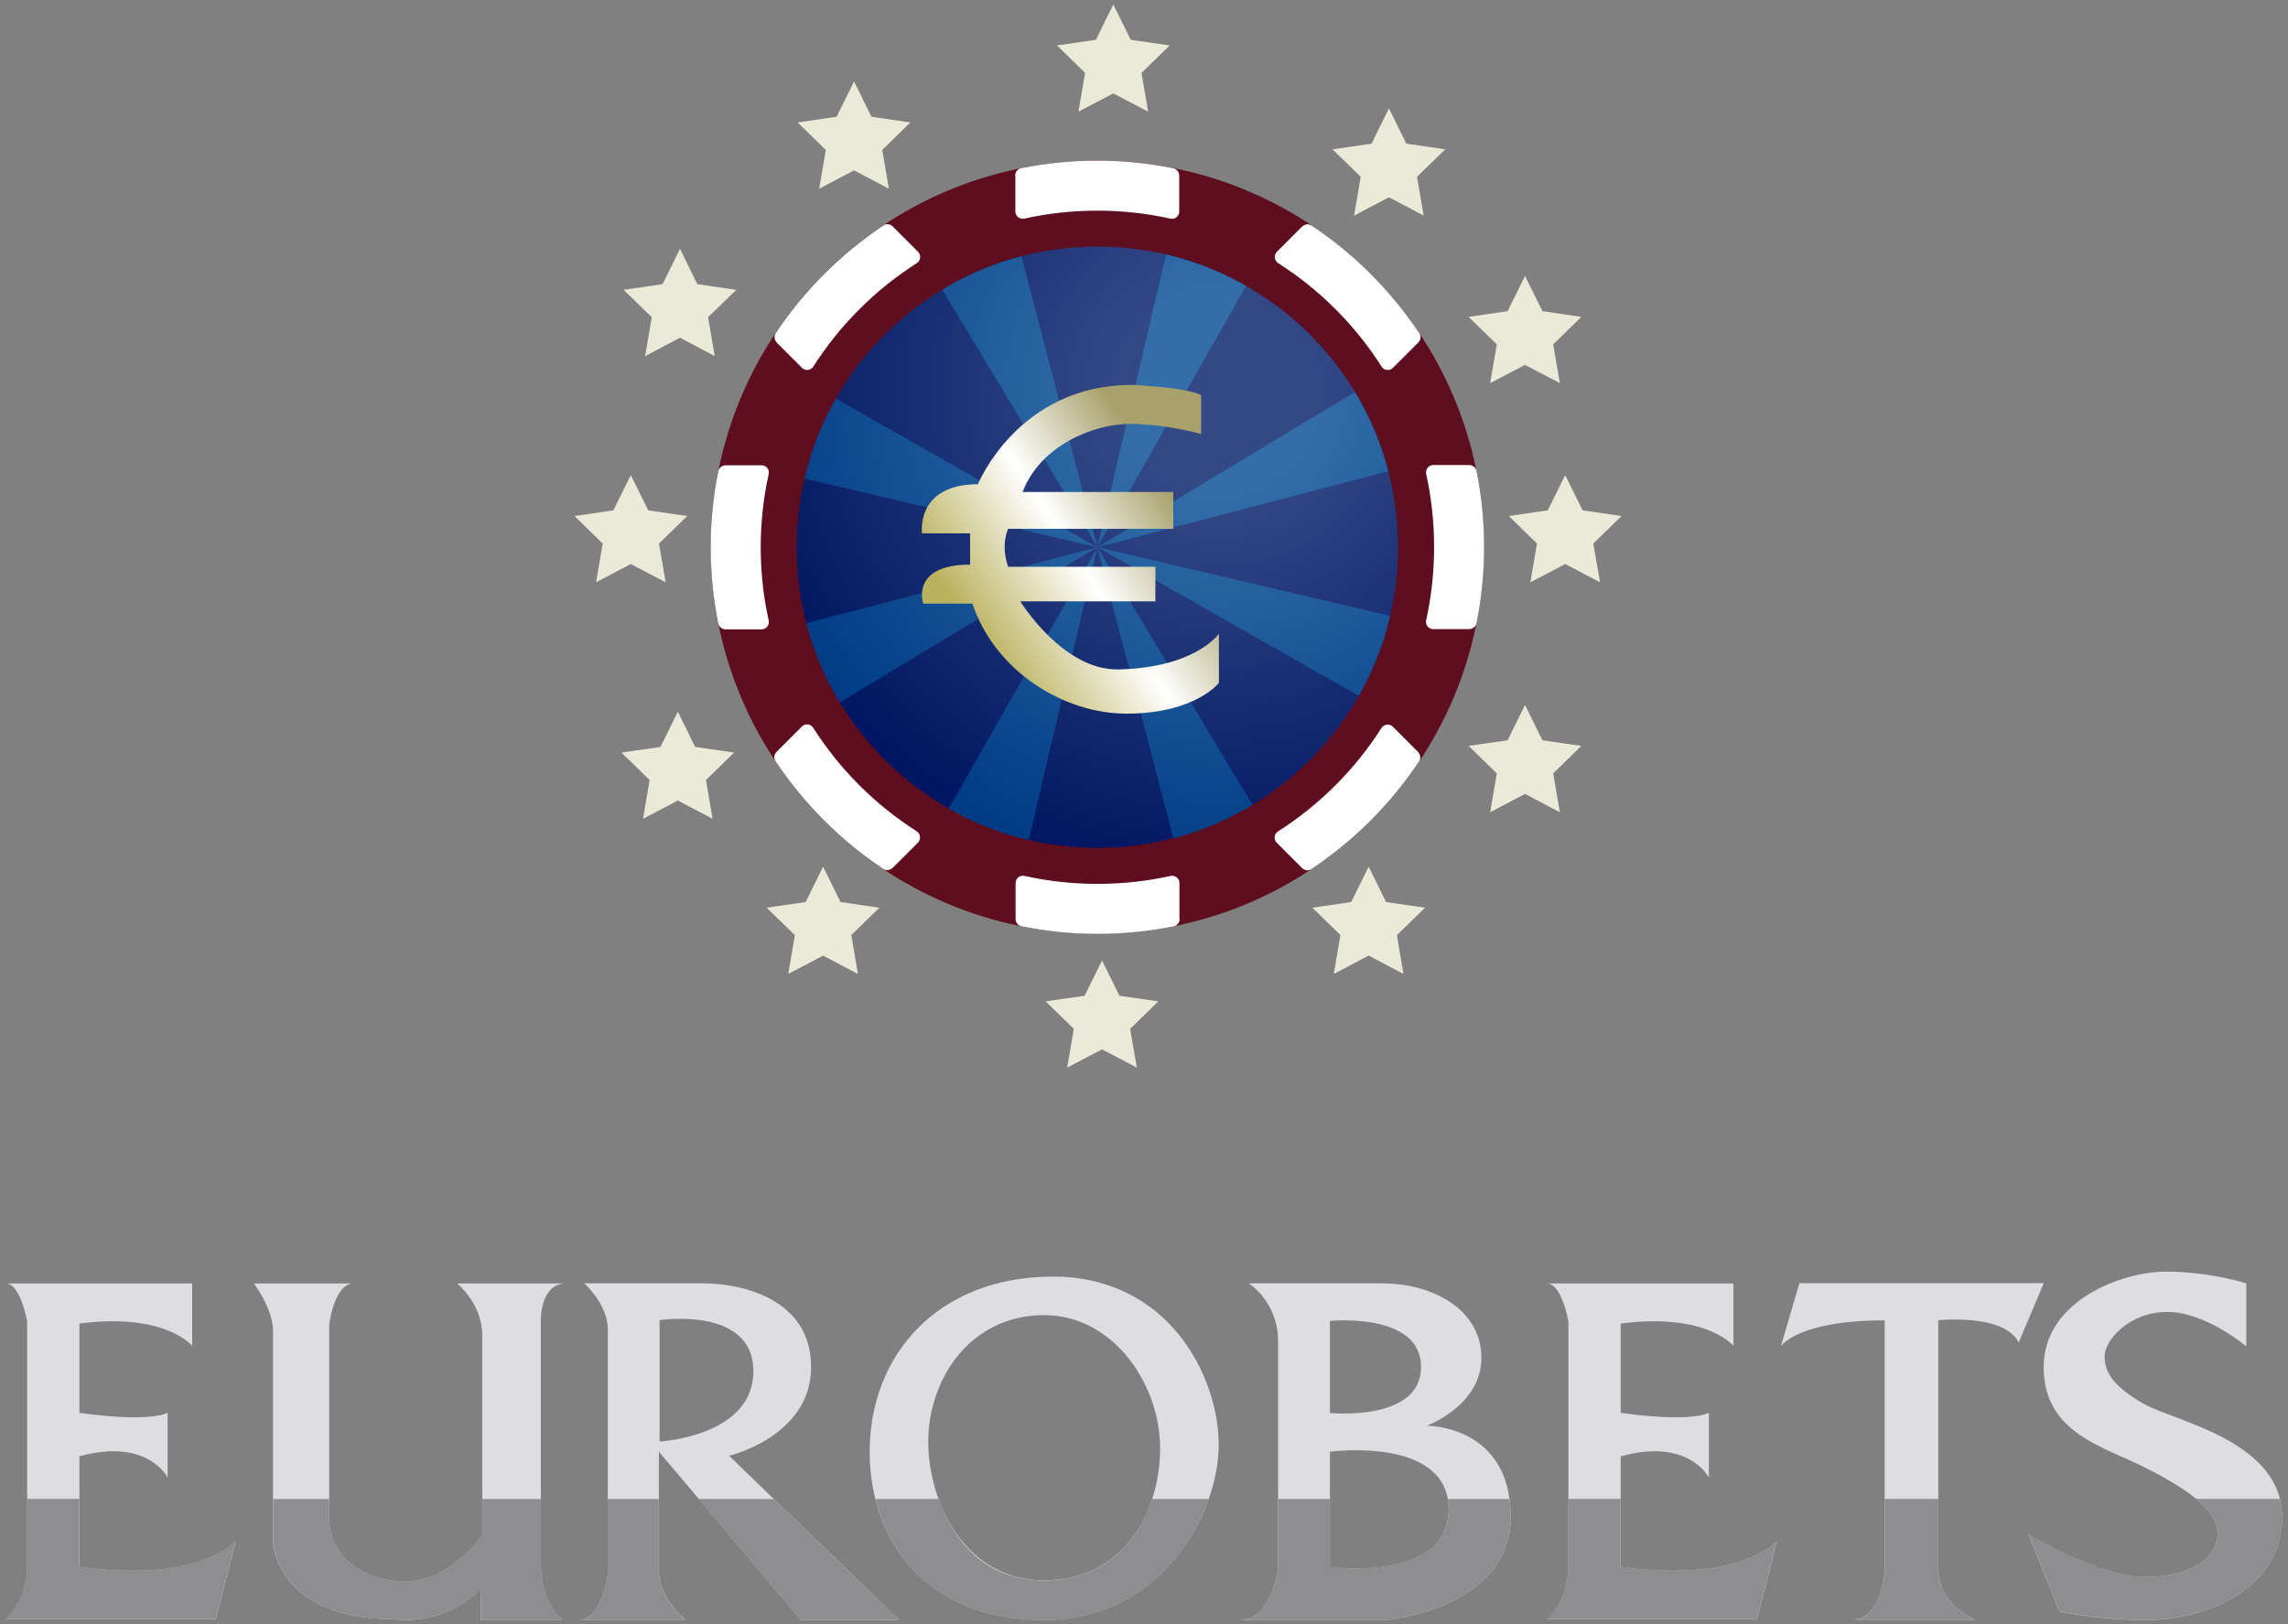 <svg width="907" height="644" viewBox="0 0 907 644" fill="none" xmlns="http://www.w3.org/2000/svg">
<rect x="0" y="0" width="907" height="644" fill="#808080" stroke="none"/>
<path d="M435.029 370.275C519.667 370.275 588.28 301.644 588.28 216.984C588.28 132.324 519.667 63.693 435.029 63.693C350.392 63.693 281.779 132.324 281.779 216.984C281.779 301.644 350.392 370.275 435.029 370.275Z" fill="#5E0E1F"/>
<path d="M301.565 216.984C301.565 207.018 302.646 197.335 304.714 188.028C305.137 186.194 303.774 184.502 301.894 184.502H287.655C286.245 184.502 285.023 185.489 284.741 186.852C282.767 196.63 281.733 206.689 281.733 217.031C281.733 227.373 282.767 237.432 284.741 247.21C285.023 248.573 286.245 249.56 287.655 249.56H301.894C303.774 249.56 305.09 247.821 304.714 246.034C302.646 236.727 301.565 226.997 301.565 217.078V216.984Z" fill="white"/>
<path d="M516.238 89.783L506.181 99.842C504.865 101.158 505.147 103.321 506.698 104.355C523.146 114.837 537.151 128.846 547.677 145.345C548.664 146.943 550.873 147.178 552.189 145.862L562.246 135.803C563.233 134.816 563.421 133.264 562.622 132.089C551.343 115.214 536.869 100.688 519.997 89.454C518.823 88.654 517.272 88.842 516.285 89.83L516.238 89.783Z" fill="white"/>
<path d="M402.509 69.616V83.859C402.509 85.74 404.248 87.056 406.034 86.68C415.339 84.612 425.067 83.53 434.982 83.53C444.898 83.53 454.626 84.612 463.931 86.68C465.764 87.103 467.456 85.74 467.456 83.859V69.616C467.456 68.206 466.469 66.984 465.106 66.702C455.331 64.728 445.274 63.693 434.935 63.693C424.597 63.693 414.54 64.728 404.765 66.702C403.402 66.984 402.415 68.206 402.415 69.616H402.509Z" fill="white"/>
<path d="M568.498 216.982C568.498 226.948 567.417 236.631 565.349 245.939C564.926 247.772 566.289 249.464 568.169 249.464H582.408C583.818 249.464 585.04 248.477 585.322 247.114C587.295 237.336 588.329 227.277 588.329 216.935C588.329 206.594 587.295 196.534 585.322 186.757C585.04 185.393 583.818 184.406 582.408 184.406H568.169C566.289 184.406 564.973 186.146 565.349 187.932C567.417 197.239 568.498 206.97 568.498 216.888V216.982Z" fill="white"/>
<path d="M467.549 364.397V350.154C467.549 348.273 465.811 346.957 464.025 347.333C454.72 349.402 444.992 350.483 435.076 350.483C425.16 350.483 415.432 349.402 406.127 347.333C404.294 346.91 402.603 348.273 402.603 350.154V364.397C402.603 365.807 403.589 367.029 404.952 367.311C414.727 369.286 424.784 370.32 435.123 370.32C445.462 370.32 455.519 369.286 465.294 367.311C466.656 367.029 467.643 365.807 467.643 364.397H467.549Z" fill="white"/>
<path d="M307.861 135.805L317.918 145.864C319.234 147.181 321.396 146.899 322.43 145.347C332.91 128.895 346.914 114.887 363.409 104.357C365.007 103.37 365.242 101.16 363.926 99.844L353.869 89.785C352.882 88.797 351.332 88.609 350.157 89.409C333.286 100.69 318.764 115.169 307.532 132.044C306.734 133.219 306.922 134.771 307.908 135.758L307.861 135.805Z" fill="white"/>
<path d="M562.197 298.215L552.141 288.156C550.825 286.84 548.663 287.122 547.629 288.673C537.149 305.126 523.145 319.134 506.65 329.663C505.052 330.65 504.817 332.86 506.133 334.176L516.189 344.236C517.176 345.223 518.727 345.411 519.902 344.612C536.773 333.33 551.295 318.852 562.526 301.976C563.325 300.801 563.137 299.25 562.15 298.262L562.197 298.215Z" fill="white"/>
<path d="M353.825 344.186L363.881 334.127C365.197 332.81 364.915 330.648 363.365 329.614C346.916 319.131 332.912 305.123 322.385 288.624C321.398 287.025 319.189 286.79 317.874 288.106L307.817 298.166C306.83 299.153 306.642 300.704 307.441 301.88C318.719 318.755 333.194 333.28 350.065 344.515C351.24 345.314 352.791 345.126 353.778 344.139L353.825 344.186Z" fill="white"/>
<path d="M435.03 336.194C500.851 336.194 554.209 282.822 554.209 216.984C554.209 151.146 500.851 97.773 435.03 97.773C369.21 97.773 315.852 151.146 315.852 216.984C315.852 282.822 369.21 336.194 435.03 336.194Z" fill="#001B68"/>
<path d="M435.032 216.985L493.964 113.334C484.189 107.74 473.521 103.509 462.242 100.877L435.032 216.938V216.985Z" fill="#004A93"/>
<path d="M435.029 216.986L319.656 247.118C322.57 258.306 327.081 268.882 332.909 278.519L435.029 216.986L376.097 320.637C385.872 326.231 396.54 330.462 407.818 333.094L435.029 217.033L465.152 332.436C476.337 329.522 486.911 325.009 496.545 319.18L435.029 217.033V216.986Z" fill="#004A93"/>
<path d="M551.062 244.204L435.032 216.986L538.656 275.933C544.248 266.156 548.478 255.485 551.109 244.204H551.062Z" fill="#004A93"/>
<path d="M319 189.814L435.03 217.031L331.407 158.084C325.814 167.862 321.585 178.532 318.953 189.814H319Z" fill="#004A93"/>
<path d="M435.028 216.981L404.904 101.578C393.72 104.493 383.146 109.005 373.512 114.834L435.028 216.981Z" fill="#004A93"/>
<path d="M550.404 186.85C547.491 175.662 542.979 165.086 537.152 155.449L435.032 216.982L550.404 186.85Z" fill="#004A93"/>
<path d="M441.327 1.785L448.236 15.793L463.697 18.003L452.512 28.908L455.144 44.28L441.327 37.041L427.511 44.28L430.143 28.908L419.005 18.003L434.419 15.793L441.327 1.785Z" fill="#EBE9D8"/>
<path d="M338.551 32.295L345.459 46.303L360.874 48.559L349.736 59.465L352.368 74.837L338.551 67.55L324.735 74.837L327.366 59.465L316.182 48.559L331.643 46.303L338.551 32.295Z" fill="#EBE9D8"/>
<path d="M269.56 98.668L276.421 112.676L291.883 114.932L280.698 125.791L283.329 141.21L269.56 133.923L255.743 141.21L258.375 125.791L247.19 114.932L262.652 112.676L269.56 98.668Z" fill="#EBE9D8"/>
<path d="M250.059 188.404L256.967 202.365L272.428 204.622L261.244 215.527L263.875 230.899L250.059 223.66L236.289 230.899L238.921 215.527L227.736 204.622L243.151 202.365L250.059 188.404Z" fill="#EBE9D8"/>
<path d="M268.715 282.186L275.576 296.194L291.038 298.403L279.853 309.309L282.485 324.68L268.715 317.441L254.899 324.68L257.53 309.309L246.346 298.403L261.807 296.194L268.715 282.186Z" fill="#EBE9D8"/>
<path d="M326.285 343.672L333.193 357.68L348.607 359.936L337.469 370.795L340.101 386.213L326.285 378.927L312.468 386.213L315.1 370.795L303.915 359.936L319.376 357.68L326.285 343.672Z" fill="#EBE9D8"/>
<path d="M436.865 380.85L443.773 394.858L459.187 397.067L448.002 407.973L450.681 423.344L436.865 416.105L423.048 423.344L425.68 407.973L414.495 397.067L429.956 394.858L436.865 380.85Z" fill="#EBE9D8"/>
<path d="M542.556 343.672L549.464 357.68L564.926 359.936L553.741 370.795L556.372 386.213L542.556 378.927L528.739 386.213L531.371 370.795L520.233 359.936L535.648 357.68L542.556 343.672Z" fill="#EBE9D8"/>
<path d="M604.54 279.551L611.449 293.559L626.863 295.768L615.725 306.674L618.357 322.092L604.54 314.806L590.724 322.092L593.356 306.674L582.171 295.768L597.632 293.559L604.54 279.551Z" fill="#EBE9D8"/>
<path d="M620.47 188.404L627.378 202.365L642.793 204.622L631.608 215.527L634.287 230.899L620.47 223.66L606.654 230.899L609.285 215.527L598.101 204.622L613.562 202.365L620.47 188.404Z" fill="#EBE9D8"/>
<path d="M604.54 109.434L611.449 123.395L626.863 125.651L615.725 136.557L618.357 151.928L604.54 144.689L590.724 151.928L593.356 136.557L582.171 125.651L597.632 123.395L604.54 109.434Z" fill="#EBE9D8"/>
<path d="M550.593 42.963L557.501 56.971L572.916 59.227L561.731 70.086L564.363 85.504L550.593 78.218L536.777 85.504L539.408 70.086L528.224 59.227L543.685 56.971L550.593 42.963Z" fill="#EBE9D8"/>
<path opacity="0.2" d="M435.03 336.194C500.851 336.194 554.209 282.822 554.209 216.984C554.209 151.146 500.851 97.773 435.03 97.773C369.21 97.773 315.852 151.146 315.852 216.984C315.852 282.822 369.21 336.194 435.03 336.194Z" fill="url(#paint0_radial_2969_1653)"/>
<path d="M476.152 156.626V172.092C476.152 172.092 462.007 168.096 447.861 168.096C433.716 168.096 412.474 176.511 405.378 195.078H465.108V209.698H399.645C399.645 209.698 396.543 215.903 399.645 224.74H458.012V238.466H404.485C404.485 238.466 421.309 265.918 443.397 265.448C473.896 264.79 483.201 251.299 483.201 251.299V270.76C483.201 270.76 473.896 282.982 446.498 282.982C422.202 282.982 394.757 266.765 385.452 239.359H365.996C365.996 239.359 360.686 223.894 384.559 223.894V211.484H365.479C365.479 211.484 362.895 192.023 387.661 192.023C387.661 192.023 403.592 152.631 448.707 152.631C448.707 152.631 469.949 153.524 476.152 156.626Z" fill="url(#paint1_linear_2969_1653)"/>
<path d="M76.178 508.898V533.671C76.178 533.671 65.558 520.415 31.486 524.834V560.23C31.486 560.23 57.569 564.226 66.451 560.23V585.896C66.451 585.896 58.508 569.961 31.486 577.482V621.293C31.486 621.293 74.393 628.814 93.426 611.139L85.484 642.117H2.35C2.35 642.117 10.762 635.019 10.762 620.87V523.988C10.762 523.988 8.13 508.945 2.35 508.945H76.225L76.178 508.898Z" fill="#DEDDE2"/>
<path d="M100.616 508.898C100.616 508.898 108.229 518.864 108.229 527.795V611.421C108.229 611.421 109.216 642.07 156.352 642.07C156.352 642.07 175.103 645.455 190.517 630.036V642.399H223.038C223.038 642.399 214.391 635.677 214.391 620.4V522.86C214.391 522.86 214.391 508.945 224.354 508.945H181.212C181.212 508.945 191.175 516.89 191.175 529.535V608.836C191.175 608.836 178.581 627.075 161.005 627.075C143.428 627.075 130.505 616.78 130.505 602.208V525.21C130.505 525.21 132.479 508.945 140.139 508.945H100.663L100.616 508.898Z" fill="#DEDDE2"/>
<path d="M317.543 642.352H356.361L289.017 577.247C289.017 577.247 321.538 569.632 321.538 542.086C321.538 514.539 293.012 508.898 279.054 508.898H231.637C231.637 508.898 240.942 517.172 240.942 527.137V624.348C240.942 624.348 238.639 642.352 229.334 642.352H271.817C271.817 642.352 261.196 634.314 261.196 622.703V575.649L317.59 642.399L317.543 642.352ZM261.478 523.471C261.478 523.471 298.651 517.83 298.651 543.731C298.651 569.632 261.478 571.606 261.478 571.606V523.471Z" fill="#DEDDE2"/>
<path d="M417.409 506.219C371.636 506.219 344.755 537.432 344.755 575.601C344.755 611.139 367.312 642.352 413.931 642.352C460.55 642.352 483.108 600.139 483.108 572.922C483.108 545.705 463.182 506.219 417.409 506.219ZM413.931 626.698C382.586 626.698 367.97 595.862 367.97 571.606C367.97 547.35 384.231 521.496 413.931 521.496C441.282 521.496 459.892 548.807 459.892 574.285C459.892 599.763 445.277 626.651 413.931 626.651V626.698Z" fill="#DEDDE2"/>
<path d="M565.679 565.307C565.679 565.307 587.249 557.363 587.249 538.419C587.249 519.475 568.357 508.898 547.774 508.898H495.045C495.045 508.898 506.653 516.185 506.653 531.791V622.045C506.653 622.045 504.35 642.399 491.38 642.399H549.419C549.419 642.399 598.857 637.981 598.857 601.503C598.857 565.025 565.679 565.354 565.679 565.354V565.307ZM527.19 523.8C527.19 523.8 563.329 520.133 563.329 542.039C563.329 563.944 527.19 560.277 527.19 560.277V523.8ZM527.19 621.387V575.649C527.19 575.649 574.279 569.303 574.279 598.541C574.279 627.78 527.19 621.434 527.19 621.434V621.387Z" fill="#DEDDE2"/>
<path d="M687.157 508.898V533.671C687.157 533.671 676.536 520.415 642.465 524.834V560.23C642.465 560.23 668.547 564.226 677.429 560.23V585.896C677.429 585.896 669.487 569.961 642.465 577.482V621.293C642.465 621.293 685.371 628.814 704.404 611.139L696.462 642.117H613.328C613.328 642.117 621.74 635.019 621.74 620.87V523.988C621.74 523.988 619.108 508.945 613.328 508.945H687.204L687.157 508.898Z" fill="#DEDDE2"/>
<path d="M713.289 508.897L706.005 533.764C706.005 533.764 712.631 523.563 747.125 523.563V622.983C747.125 622.983 746.138 642.303 734.202 642.303H782.982C782.982 642.303 768.367 636.757 768.367 621.902V523.516C768.367 523.516 794.59 520.743 800.23 532.353L810.192 508.803H713.336L713.289 508.897Z" fill="#DEDDE2"/>
<path d="M890.458 533.765V508.898C890.458 508.898 876.172 504.244 858.596 504.244C841.02 504.244 810.144 515.855 810.144 542.085C810.144 568.315 834.017 573.627 850.278 581.9C866.538 590.173 879.133 598.494 879.133 608.13C879.133 617.767 868.512 625.382 850.278 625.382C832.044 625.382 804.176 608.459 804.176 608.459L816.441 638.967C816.441 638.967 830.728 642.399 851.265 642.399C871.801 642.399 904.651 631.681 904.651 601.502C904.651 571.324 862.167 563.661 849.902 556.704C837.636 549.747 834.299 544.106 834.299 537.807C834.299 531.508 843.933 520.227 859.16 520.227C874.386 520.227 890.364 533.812 890.364 533.812L890.458 533.765Z" fill="#DEDDE2"/>
<path d="M879.178 608.084C879.178 617.72 868.558 625.335 850.324 625.335C832.09 625.335 804.222 608.413 804.222 608.413L816.487 638.92C816.487 638.92 830.774 642.352 851.31 642.352C871.847 642.352 904.697 631.634 904.697 601.455C904.697 598.917 904.321 596.614 903.757 594.357H870.672C875.936 598.682 879.131 603.242 879.131 608.084H879.178Z" fill="#8E8D90"/>
<path d="M747.126 594.404V623.032C747.126 623.032 746.139 642.352 734.202 642.352H782.983C782.983 642.352 768.367 636.805 768.367 621.951V594.357H747.126V594.404Z" fill="#8E8D90"/>
<path d="M621.695 594.404V620.823C621.695 634.972 613.283 642.07 613.283 642.07H696.417L704.359 611.092C685.326 628.767 642.42 621.246 642.42 621.246V594.357H621.648L621.695 594.404Z" fill="#8E8D90"/>
<path d="M574.326 598.494C574.326 627.733 527.237 621.387 527.237 621.387V594.404H506.653V622.045C506.653 622.045 504.35 642.399 491.38 642.399H549.419C549.419 642.399 598.857 637.98 598.857 601.502C598.857 598.964 598.669 596.614 598.34 594.404H573.903C574.138 595.721 574.279 597.037 574.279 598.541L574.326 598.494Z" fill="#8E8D90"/>
<path d="M456.698 594.404C450.871 612.22 436.961 626.698 413.933 626.698C390.906 626.698 378.405 611.703 372.108 594.404H347.06C353.78 621.481 375.82 642.399 413.98 642.399C449.367 642.399 470.844 618.049 479.162 594.404H456.745H456.698Z" fill="#8E8D90"/>
<path d="M317.547 642.352H356.364L306.738 594.404H276.99L317.547 642.352Z" fill="#8E8D90"/>
<path d="M261.152 622.703V594.404H240.897V624.395C240.897 624.395 238.594 642.399 229.289 642.399H271.772C271.772 642.399 261.152 634.36 261.152 622.75V622.703Z" fill="#8E8D90"/>
<path d="M191.176 594.404V608.789C191.176 608.789 178.582 627.027 161.006 627.027C143.429 627.027 130.506 616.733 130.506 602.161V594.404H108.277V611.421C108.277 611.421 109.264 642.07 156.4 642.07C156.4 642.07 175.151 645.454 190.565 630.036V642.399H223.086C223.086 642.399 214.439 635.677 214.439 620.399V594.404H191.223H191.176Z" fill="#8E8D90"/>
<path d="M10.716 594.404V620.823C10.716 634.972 2.304 642.07 2.304 642.07H85.438L93.38 611.092C74.347 628.767 31.441 621.246 31.441 621.246V594.357H10.669L10.716 594.404Z" fill="#8E8D90"/>
<defs>
<radialGradient id="paint0_radial_2969_1653" cx="0" cy="0" r="1" gradientUnits="userSpaceOnUse" gradientTransform="translate(482.589 155.075) scale(194.841 194.892)">
<stop offset="0.2" stop-color="white"/>
<stop offset="0.99" stop-color="#00004A"/>
</radialGradient>
<linearGradient id="paint1_linear_2969_1653" x1="389.494" y1="255.718" x2="470.432" y2="202.666" gradientUnits="userSpaceOnUse">
<stop stop-color="#BBB260"/>
<stop offset="0.52" stop-color="white"/>
<stop offset="0.99" stop-color="#A8A16B"/>
</linearGradient>
</defs>
</svg>
